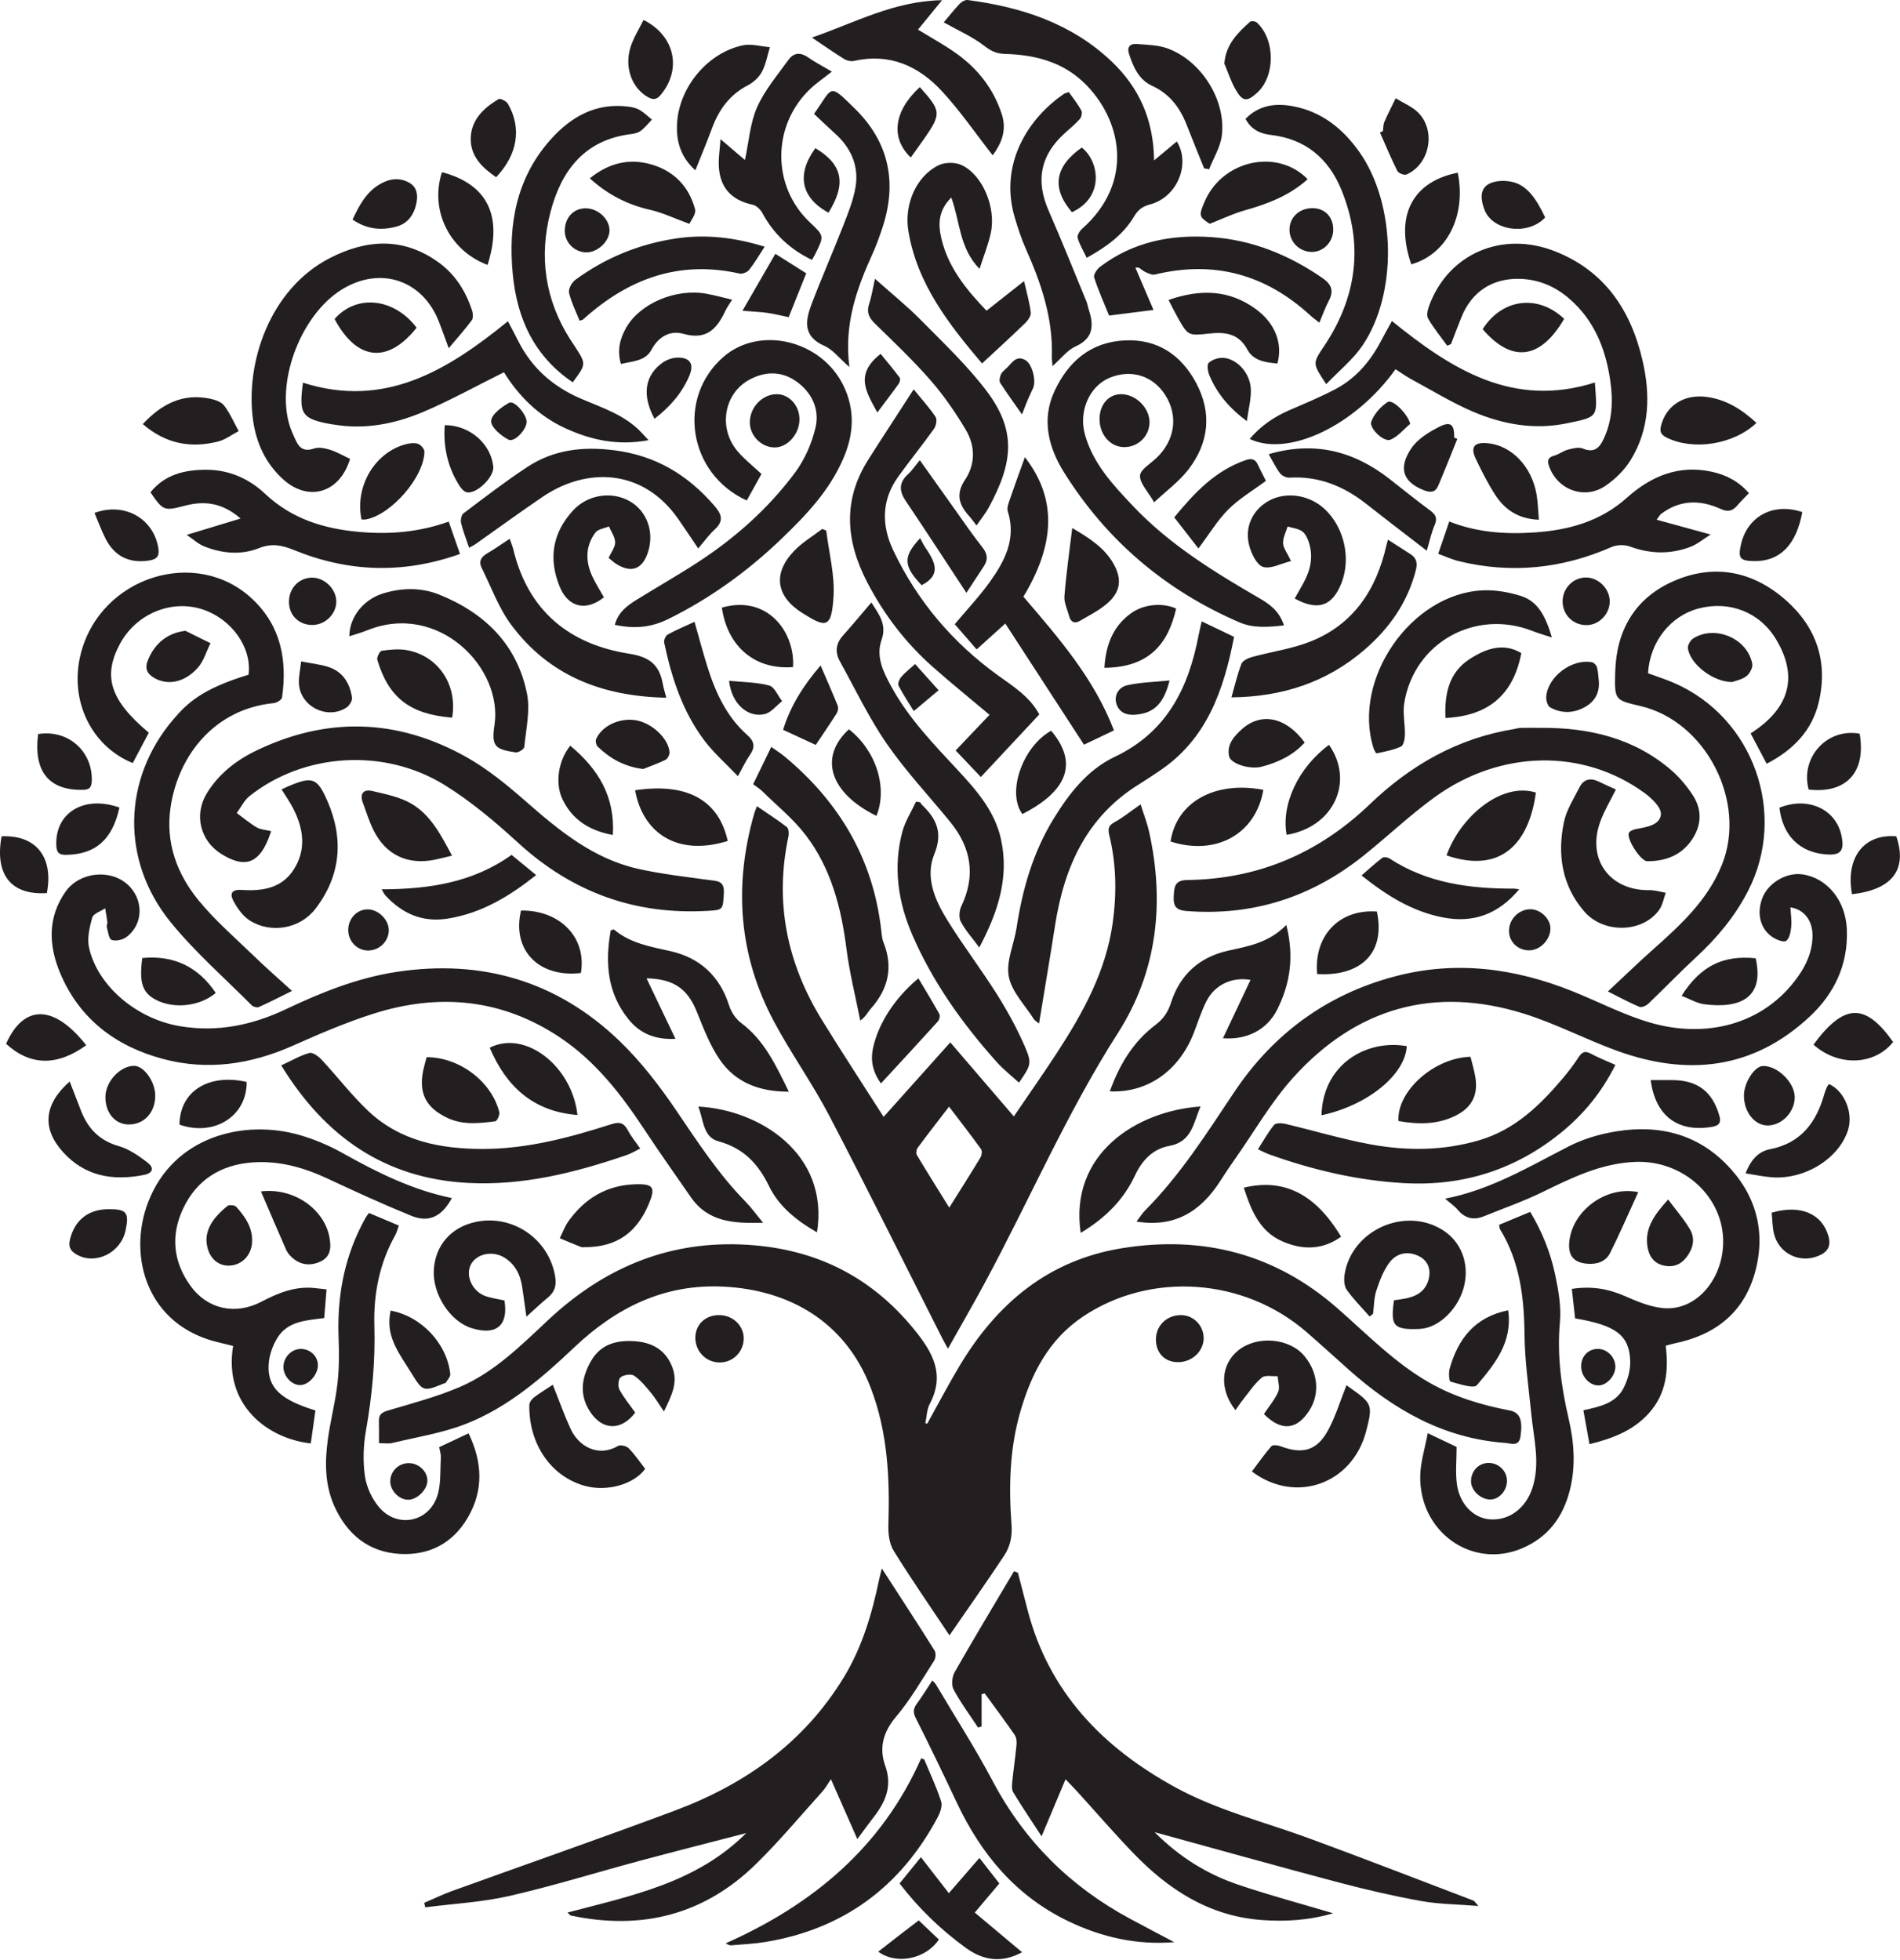 <?xml version="1.0" encoding="UTF-8" standalone="no"?>
<!DOCTYPE svg PUBLIC "-//W3C//DTD SVG 1.1//EN" "http://www.w3.org/Graphics/SVG/1.1/DTD/svg11.dtd">
<svg width="100%" height="100%" viewBox="0 0 1615 1666" version="1.1" xmlns="http://www.w3.org/2000/svg" xmlns:xlink="http://www.w3.org/1999/xlink" xml:space="preserve" xmlns:serif="http://www.serif.com/" style="fill-rule:evenodd;clip-rule:evenodd;stroke-linejoin:round;stroke-miterlimit:2;">
    <g transform="matrix(1,0,0,1,-176.405,-160.619)">
        <path d="M964.523,1370.84C973.659,1354.43 982.364,1337.77 992.008,1321.66C1023.76,1268.65 1067.41,1231.73 1130.22,1221.6C1198.91,1210.52 1260.38,1226.44 1313.01,1272.49C1338.28,1294.6 1361.67,1318.9 1391.16,1335.77C1412.49,1347.97 1435.6,1354.94 1459.57,1359.52C1468.36,1361.2 1470.79,1367.47 1468.86,1381.48C1467.59,1390.73 1460.83,1387.47 1455.73,1387.1C1403.48,1383.32 1360.88,1358.81 1322.77,1324.79C1310.86,1314.16 1299.06,1303.4 1287.01,1292.93C1233.74,1246.66 1154.37,1241.22 1096.91,1279.75C1067.88,1299.22 1053.11,1328.08 1043.71,1360.46C1034.59,1391.92 1033.77,1424.18 1036.2,1456.46C1036.95,1466.51 1035.07,1475.16 1029.96,1482.88C1015.16,1505.26 999.665,1527.18 983.459,1550.7C966.938,1525.91 950.869,1502.77 936.056,1478.86C932.374,1472.92 931.285,1464.41 931.515,1457.16C932.774,1417.34 931.069,1378.19 916.505,1340.26C894.589,1283.18 846.233,1256.95 791.172,1254.27C741.125,1251.83 700.328,1272.01 664.686,1305.75C637.088,1331.88 608.131,1356.98 572.292,1371C552.407,1378.78 530.772,1382.13 509.857,1387.19C506.501,1388 502.78,1387.3 498.523,1387.3C498.523,1380.28 498.656,1374.37 498.485,1368.48C498.317,1362.71 501.303,1361.02 506.608,1359.45C526.946,1353.42 547.644,1347.97 567.075,1339.66C596.599,1327.04 619.217,1304.33 642.276,1282.73C688.287,1239.63 741.854,1216.07 805.656,1218.42C865.779,1220.64 915.286,1243.62 953.74,1291.05C969.693,1310.73 979.739,1329.25 966.651,1354.07C964.153,1358.81 964.136,1364.85 962.975,1370.29C963.491,1370.48 964.007,1370.66 964.523,1370.84ZM984.154,1046.65C1002.39,1067.89 1019.67,1088.03 1038.17,1109.58C1050.81,1091 1062.95,1073.73 1074.47,1056.07C1096.76,1021.9 1116.42,986.469 1122.18,945.211C1125.66,920.326 1125.31,895.442 1119.37,870.895C1118.12,865.742 1118.11,862.558 1123.55,859.604C1130.79,855.671 1137.28,850.34 1145.93,844.329C1148.61,852.883 1151.46,860.109 1153.13,867.599C1166.56,928.019 1159.99,986.555 1126.68,1038.62C1083.12,1106.71 1051.42,1180.76 1013.26,1251.51C1003.48,1269.64 993.146,1287.46 982.163,1307.04C980.055,1303.19 978.662,1300.81 977.417,1298.35C945.426,1235.15 914.003,1171.66 881.218,1108.87C866.925,1081.5 848.795,1056.15 834.246,1028.89C804.296,972.79 800.027,913.702 817.299,852.8C817.829,850.934 818.621,849.142 819.802,845.919C828.752,852.038 837.273,857.465 845.22,863.63C846.828,864.878 847.126,869.103 846.582,871.646C834.625,927.546 845.346,979.35 875,1027.53C891.853,1054.91 909.507,1081.8 927.475,1109.97C947.143,1088 965.293,1067.72 984.154,1046.65ZM983.084,1101.29C973.564,1113.69 964.826,1124.88 956.391,1136.3C955.31,1137.76 954.862,1140.96 955.721,1142.39C964.478,1157.03 973.567,1171.47 983.277,1187.12C992.835,1171.86 1001.5,1158.27 1009.82,1144.46C1010.94,1142.61 1011.38,1138.91 1010.29,1137.39C1001.82,1125.62 992.887,1114.17 983.084,1101.29ZM1082.12,1673.02C1075.36,1689.11 1069.01,1704.24 1061.75,1721.52C1052.82,1707.81 1044.9,1696.1 1037.59,1684.02C1036.13,1681.61 1036.56,1677.75 1036.88,1674.63C1037.91,1664.38 1039.48,1654.18 1040.43,1643.92C1040.69,1641.1 1040.4,1637.54 1038.89,1635.34C1030.65,1623.4 1021.95,1611.77 1013.41,1600.04L1010.77,1600.67L1010.77,1628.19C1009.76,1628.48 1008.75,1628.76 1007.74,1629.04C1000.68,1618.32 992.952,1607.95 986.942,1596.67C984.926,1592.88 985.659,1585.83 987.922,1581.86C1004.32,1553.07 1021.43,1524.69 1038.32,1496.19C1039.41,1496.6 1040.51,1497.01 1041.6,1497.42C1044.33,1507.93 1047.08,1518.43 1049.8,1528.94C1067.84,1598.68 1113.27,1645.62 1174.65,1679.45C1210.78,1699.36 1250.71,1709.12 1289.03,1723.19C1335.82,1740.38 1382.29,1758.44 1428.88,1776.18C1429.61,1776.46 1430.07,1777.44 1433.05,1780.74C1414.96,1779.28 1399.44,1779.25 1384.41,1776.53C1360.91,1772.28 1337.55,1766.89 1314.46,1760.78C1263.1,1747.18 1211.95,1732.83 1157.85,1718.01C1179.57,1739.77 1202.86,1753.8 1228.94,1762.65C1254.96,1771.49 1281.58,1778.58 1309.62,1786.94C1288.58,1793.03 1268.71,1794.17 1248.51,1792.64C1204.05,1789.27 1169.54,1766.77 1139.68,1735.78C1123.3,1718.77 1107.86,1700.86 1091.97,1683.38C1088.89,1680 1085.67,1676.75 1082.12,1673.02ZM925.977,1493.84C941.864,1518.42 956.53,1540.86 970.781,1563.57C972.082,1565.64 971.811,1570.09 970.423,1572.24C959.983,1588.42 950.323,1605.36 937.951,1619.98C926.98,1632.94 923.513,1646.57 928.799,1661.34C935.034,1678.77 929.224,1692.08 919.073,1705.17C914.833,1710.64 910.794,1716.26 905.142,1723.86C897.643,1706.86 890.894,1691.56 882.687,1672.95C880.111,1676.72 878.124,1680.47 875.368,1683.52C856.656,1704.26 838.708,1725.8 818.77,1745.29C774.646,1788.44 721.517,1801.6 661.563,1788.84C661.027,1788.72 660.618,1788.01 658.784,1786.31C713.184,1771.99 768.343,1761.1 810.678,1718.79C779.646,1726.85 749.899,1734.38 720.266,1742.33C683.351,1752.24 646.794,1763.65 609.57,1772.18C586.161,1777.54 561.811,1778.79 537.882,1781.89C537.576,1780.62 537.269,1779.35 536.962,1778.09C544.873,1774.7 552.639,1770.91 560.718,1767.99C623.844,1745.17 687.264,1723.14 750.129,1699.62C809.909,1677.26 859.98,1641.81 893.761,1586.19C909.342,1560.53 917.632,1532.2 923.692,1503.09C924.143,1500.92 924.748,1498.79 925.977,1493.84ZM825.039,1199.96C800.142,1200.69 778.335,1199.47 763.657,1178.28C750.413,1159.17 736.955,1140.19 724.154,1120.78C704.42,1090.86 682.674,1062.76 652.53,1042.58C603.231,1009.58 549.751,1004.6 494.115,1022.2C470.741,1029.6 448.026,1039.38 425.588,1049.37C389.699,1065.34 352.835,1070.92 314.716,1060.68C274.758,1049.94 243.975,1026.79 227.596,987.88C217.746,964.479 216.611,940.52 232.215,918.436C243.842,901.98 269.59,899.082 284.458,912.124C298.724,924.638 298.665,946.225 283.75,957.212C280.543,959.574 274.667,960.856 271.241,959.516C268.8,958.561 268.268,952.417 267.176,948.508C266.851,947.345 267.823,945.868 267.669,944.599C267.184,940.609 266.446,936.651 265.806,932.68C261.976,935.294 255.758,937.236 254.796,940.656C252.474,948.92 250.289,958.411 252.153,966.456C259.828,999.582 293.355,1026.91 329.427,1032.91C361.276,1038.21 390.768,1032.04 419.439,1018.45C449.551,1004.18 480.435,991.767 513.603,986.734C585.912,975.764 649.775,994.468 702.631,1045.12C721.167,1062.89 737.19,1083.83 751.645,1105.16C769.769,1131.9 787.353,1158.82 810.068,1182.01C815.061,1187.11 819.263,1192.98 825.039,1199.96ZM1142.43,1198.97C1145.12,1195.47 1147.18,1192.09 1149.89,1189.36C1179.64,1159.42 1202.04,1124.06 1225.31,1089.2C1258.48,1039.49 1303.97,1005.94 1362.13,990.554C1413.96,976.845 1464.2,983.601 1513.25,1003.29C1535.12,1012.07 1556.28,1023.19 1578.77,1029.78C1625.36,1043.43 1674.87,1032.46 1704.44,991.112C1712.16,980.331 1717.25,968.544 1717.03,955.016C1716.83,942.878 1709.69,933.573 1698.27,931.897C1698.56,937.624 1699.44,943.128 1698.93,948.5C1698.52,952.71 1697.5,958.243 1694.66,960.368C1692.65,961.863 1686.55,959.486 1683.26,957.34C1672.48,950.322 1669.29,936.825 1674.54,923.598C1679.54,910.995 1694.98,901.963 1708.33,903.836C1729.6,906.82 1745.35,926.187 1746.25,950.981C1747.33,980.458 1735.77,1005.04 1714.69,1024.72C1666.51,1069.71 1610.71,1075.57 1550.69,1053.74C1524.18,1044.1 1498.92,1030.79 1472.09,1022.36C1395.57,998.328 1329.28,1017.21 1275.85,1076.34C1256.86,1097.37 1242.49,1122.59 1226.06,1145.93C1221.86,1151.92 1217.75,1157.98 1213.83,1164.15C1197.46,1189.89 1175.41,1204.35 1142.43,1198.97ZM424.63,1002.93C412.908,1008.71 404.771,1012.95 396.389,1016.63C394.843,1017.31 391.629,1016.42 390.329,1015.11C367.139,991.804 342.145,969.934 321.488,944.543C278.867,892.154 280.649,822.831 323.623,772.248C335.458,758.318 348.055,746.191 387.643,734.135C390.682,711.159 373.363,686.669 348.326,678.541C322.045,670.009 292.268,682.373 278.608,707.489C263.468,735.326 269.845,755.691 302.904,783.436L289.245,809.238C254.011,794.916 235.076,756.013 244.995,716.566C261.553,650.72 343.585,624.771 391.248,670.125C415.394,693.101 420.584,721.981 416.148,753.476C415.872,755.438 411.605,758.039 408.994,758.296C359.01,763.231 327.891,802.456 321.371,846.939C316.979,876.909 326.747,903.299 345.08,925.793C359.26,943.192 376.588,958.056 392.787,973.768C402.498,983.186 412.729,992.069 424.63,1002.93ZM1678.07,809.827C1673.39,800.973 1669.22,793.084 1664.43,784.011C1695.78,764.038 1706.25,737.532 1685.97,703.92C1671.97,680.724 1646.24,671.085 1620.41,677.801C1596.23,684.088 1578.81,706.18 1577.22,732.875C1584.53,735.586 1592.08,737.998 1599.31,741.129C1666.99,770.414 1695.99,852.426 1662.2,918.035C1651.06,939.652 1635.9,957.841 1618.13,974.243C1604.23,987.078 1591.13,1000.78 1577.43,1013.85C1575.63,1015.57 1571.79,1017.23 1569.91,1016.45C1561.83,1013.12 1554.11,1008.88 1543.11,1003.39C1557.27,990.18 1569.12,978.671 1581.46,967.707C1604.9,946.866 1627.85,925.884 1640.03,895.718C1661.56,842.37 1626.58,773.772 1570.76,760.764C1548.74,755.633 1548.74,755.633 1549.33,732.01C1550.22,696.926 1565.7,669.783 1597.42,655.267C1631.93,639.475 1665.47,645.431 1694.04,670.481C1720.37,693.565 1730.54,723.264 1722.29,757.745C1716.52,781.831 1700.53,798.179 1678.07,809.827ZM451.991,1280.99C437.067,1282.94 421.432,1283.52 412.571,1297.22C408.274,1303.87 405.268,1312.38 404.779,1320.25C403.551,1340 414.641,1350.39 444.522,1359.54L440.563,1387.54C404.427,1383.6 366.215,1355.44 374.547,1304.7C370.6,1303.73 366.557,1302.68 362.49,1301.74C301.214,1287.57 284.715,1228.6 302.221,1182.75C323.826,1126.17 384.034,1111.82 431.221,1125.46C443.871,1129.12 456.349,1134.41 467.832,1140.87C497.202,1157.37 527.141,1172.15 560.49,1179.01C552.018,1194.67 541.051,1200.19 526.013,1194.06C502.063,1184.3 478.501,1173.54 455.081,1162.55C434.524,1152.91 413.245,1146.98 390.507,1148.74C363.981,1150.8 343.609,1163.51 332.126,1187.79C321.337,1210.6 323.481,1233.07 338.401,1253.72C352.613,1273.4 376.42,1278.75 398.645,1267.08C412.693,1259.71 426.943,1253.87 443.226,1255.43C446.499,1255.74 449.763,1256.14 453.964,1256.6L451.991,1280.99ZM1592.27,1304.51C1594.84,1325.42 1592.85,1345.19 1578.12,1361.68C1564.87,1376.52 1547.46,1383.27 1527.46,1388.19C1525.72,1378.5 1524.06,1369.26 1522.28,1359.38C1535.8,1356.37 1549.55,1353.62 1556.29,1340.79C1559.97,1333.78 1562.38,1325.04 1562.08,1317.2C1561.23,1295.44 1549.76,1287.11 1515.25,1281.29C1514.35,1273.22 1513.42,1264.85 1512.46,1256.2C1528.69,1253.71 1542.9,1255.91 1557.13,1262.12C1568.49,1267.07 1580.82,1272.38 1592.84,1272.7C1619.1,1273.38 1640.22,1247.94 1641.08,1217.9C1642.21,1178.49 1607.46,1146.51 1566.21,1148.26C1537.34,1149.48 1512.45,1161.71 1487.26,1174.02C1471.21,1181.86 1454.21,1187.77 1437.63,1194.52C1428.89,1198.07 1421.63,1196.27 1415.45,1188.94C1412.77,1185.76 1409.17,1183.36 1404.73,1179.51C1443.84,1171.94 1476.5,1152.06 1510.37,1134.8C1520.61,1129.58 1532,1125.93 1543.27,1123.59C1580.64,1115.81 1615.49,1121.95 1643.12,1149.54C1668.57,1174.96 1677.87,1206.81 1668.21,1242.02C1658.74,1276.51 1634.16,1295.52 1599.69,1302.55C1597.44,1303 1595.25,1303.71 1592.27,1304.51ZM406.918,867.14C405.631,870.64 405.019,872.508 404.268,874.319C395.744,894.87 383.979,898.537 364.763,886.653C346.415,875.307 340.968,852.938 352.464,834.488C362.425,818.501 376.827,807.126 393.469,799.017C453.748,769.642 513.825,771.281 572.147,803.762C590.54,814.005 607.316,827.745 623.233,841.708C651.725,866.704 680.745,890.569 718.709,899.122C738.386,903.555 758.568,905.841 778.594,908.576C785.817,909.563 792.339,908.97 791.683,919.808C790.836,933.79 791.215,934.078 778.363,934.84C716.323,938.516 662.871,919.175 616.895,877.08C597.367,859.2 576.769,841.795 554.344,827.911C502.764,795.974 434.435,800.745 388.462,837.343C383.924,840.956 381.21,846.86 377.649,851.701C383.277,855.836 388.654,860.395 394.635,863.933C397.83,865.823 402.068,865.951 406.918,867.14ZM1486.65,779.305C1527.28,779.129 1565.21,787.99 1596.85,815.159C1603.8,821.13 1609.92,828.48 1615.01,836.133C1623.62,849.085 1622.87,862.651 1613.87,875.322C1604.8,888.066 1591.54,892.673 1576.54,892.678C1570.95,892.68 1558.48,873.157 1561,868.517C1561.98,866.715 1565.22,865.624 1567.6,865.196C1576.32,863.636 1587.43,861.844 1588.18,852.83C1588.66,847.083 1580.31,839.063 1574.1,834.55C1522.09,796.705 1451.82,797.812 1396.08,838.095C1374.84,853.443 1355.74,871.717 1335.23,888.104C1291.24,923.238 1241.29,939.418 1184.79,934.994C1175.73,934.284 1173.63,930.45 1174.07,922.525C1174.5,914.805 1174.64,908.771 1185.62,908.639C1245.9,907.918 1297.4,885.84 1340.92,844.08C1375.52,810.885 1415.77,787.921 1463.8,780.259C1465.44,779.997 1467.06,779.379 1468.69,779.349C1474.68,779.238 1480.66,779.305 1486.65,779.305ZM698.991,691.755C701.934,680.739 709.782,675.239 717.927,670.192C735.164,659.511 752.82,649.484 769.797,638.41C801.51,617.724 829.616,592.694 852.194,562.341C860.44,551.255 866.466,537.417 869.61,523.927C873.22,508.444 866.444,494.108 853.192,484.777C840.762,476.024 826.897,476.068 813.509,483.291C791.646,495.087 786.639,524.6 803.424,544.299C809.19,551.068 816.353,556.647 823.662,563.506L811.148,586.037C761.317,563.384 751.324,498.555 791.521,463.818C822.518,437.034 875.151,450.018 893.598,488.958C903.039,508.885 902.182,528.738 893.878,548.796C882.108,577.229 861.403,598.795 839.708,619.522C811.408,646.56 779.947,669.246 744.786,686.648C730.431,693.753 716.648,695.472 698.991,691.755ZM1157.42,587.604C1152,578.105 1145.17,571.395 1145.42,564.962C1145.63,559.776 1154.26,554.803 1159.36,549.951C1175.12,534.954 1178.13,514.212 1166.97,496.559C1156.57,480.098 1138.31,474.269 1120.02,481.562C1102.65,488.485 1092.98,509.926 1098.62,530.068C1105.51,554.684 1122.41,572.741 1139.36,590.645C1170.37,623.399 1208.27,646.755 1246.89,669.11C1255.79,674.262 1264,680.227 1267.74,692.216C1254.17,693.711 1241.74,694.729 1229.85,689.599C1167.02,662.495 1116.97,619.979 1080.79,562.079C1067.84,541.366 1061.47,517.661 1072.54,493.515C1084.31,467.866 1103.73,451.129 1133.04,449.939C1160.34,448.831 1180.24,462.255 1192.92,485.747C1206.78,511.426 1204.11,536.815 1186.6,559.638C1178.73,569.9 1167.8,577.824 1157.42,587.604ZM490.029,1191.66C498.317,1195.16 506.474,1198.6 515.426,1202.37C514.317,1205.37 513.664,1208.24 512.283,1210.71C498.888,1234.61 493.828,1260.67 494.614,1287.55C495.494,1317.64 492.679,1347.16 487.453,1376.73C485.228,1389.32 484.786,1402.75 486.601,1415.37C487.938,1424.66 492.565,1434.68 498.68,1441.86C513.688,1459.48 539.829,1454.96 547.76,1433.18C551.443,1423.07 550.406,1411.18 551.13,1400.07C551.335,1396.91 550.21,1393.67 549.739,1390.73C558.286,1386.71 566.02,1383.07 574.688,1378.99C586.282,1403.09 587.822,1427.1 573.897,1450.84C561.083,1472.69 540.931,1482.87 516.286,1481.48C489.662,1479.98 471.309,1464.79 460.547,1440.75C452.39,1422.53 452.48,1403.16 455.11,1383.89C457.26,1368.13 461.4,1352.63 463.225,1336.84C464.703,1324.04 464.718,1310.97 464.212,1298.07C462.898,1264.54 468.333,1232.53 483.602,1202.44C484.804,1200.08 486.031,1197.72 487.342,1195.41C487.975,1194.3 488.832,1193.31 490.029,1191.66ZM1389.99,1378.84C1400.27,1383.74 1408.27,1387.56 1414.52,1390.54C1414.52,1401.88 1413.43,1412.14 1414.76,1422.08C1417.07,1439.38 1429.12,1451.25 1443.18,1452.13C1459.3,1453.13 1473.17,1442.68 1478.8,1425.85C1485.89,1404.66 1480.1,1383.75 1478.02,1362.72C1475.77,1339.99 1472.44,1317.24 1472.22,1294.47C1471.91,1262.99 1468.14,1232.85 1451.41,1205.45C1450.95,1204.68 1451.02,1203.59 1450.66,1201.74C1459.09,1198.24 1467.53,1194.72 1477.09,1190.74C1487.12,1207.43 1494.29,1225.18 1498.25,1243.91C1501.05,1257.15 1503.52,1271.1 1502.33,1284.4C1499.82,1312.33 1503.37,1339.21 1509.7,1366.24C1514.42,1386.37 1515.95,1407.05 1510.73,1427.44C1504.91,1450.17 1492.39,1467.37 1469.85,1476.84C1427.67,1494.57 1382.64,1462.83 1383.6,1415.06C1383.84,1403.42 1387.59,1391.86 1389.99,1378.84ZM1017.51,768.236C1001.16,754.474 984.922,741.345 969.296,727.523C946.172,707.068 927.735,682.944 913.469,655.443C895.295,620.408 892.582,585.824 914.402,551.389C926.798,531.828 939.525,512.476 953.033,491.593C960.498,500.765 966.722,507.517 971.698,515.089C973.133,517.273 972.09,522.611 970.281,525.146C960.445,538.93 949.729,552.084 939.857,565.843C925.664,585.625 925.604,607.166 935.581,628.252C955.999,671.411 986.089,706.854 1024.83,734.809C1037.99,744.301 1051.84,752.952 1059.81,767.884C1043.24,785.629 1026.97,803.064 1010.13,821.102L988.708,798.52L1017.51,768.236ZM1059.58,1030.66C1056.39,1028.07 1055.75,1027.77 1055.43,1027.27C1047.85,1015.16 1036.37,1003.78 1033.86,990.685C1031.39,977.733 1038.39,963.108 1040.52,949.108C1045.52,916.287 1054.48,885.05 1072.09,856.385C1085.44,834.657 1101.04,814.798 1124.02,803.89C1168.52,782.762 1186.83,744.997 1195.37,699.884C1195.98,696.636 1196.82,693.43 1197.87,688.8C1207.11,693.225 1215.88,697.42 1225.38,701.972C1216.52,747.41 1202.26,789.141 1161.47,816.229C1155.93,819.908 1150.44,823.676 1144.78,827.163C1100.05,854.716 1080.98,897.494 1073.23,947.126C1068.99,974.254 1064.39,1001.33 1059.58,1030.66ZM473.967,550.682C465.261,579.603 438.762,587.548 417.246,568.209C402.277,554.755 394.232,537.395 391.489,517.692C384.766,469.412 405.451,406.533 456.578,380.106C488.029,363.849 519.563,361.949 549.667,383.995C563.574,394.179 572.242,408.213 577.605,424.333C578.474,426.943 578.795,430.967 577.388,432.883C571.81,440.48 565.445,447.5 557.806,456.598C554.426,447.402 552.149,440.981 549.715,434.622C535.903,398.537 499.612,386.391 466.764,406.828C433.256,427.676 411.734,481.641 421.889,519.93C423.32,525.325 425.74,530.507 428.128,535.587C431.244,542.213 435.796,544.515 443.503,541.83C447.492,540.441 452.881,541.671 457.22,543.041C462.845,544.816 468.054,547.909 473.967,550.682ZM1406.57,454.498C1401.05,446.862 1394.98,439.54 1390.31,431.416C1388.76,428.71 1389.99,423.654 1391.29,420.17C1407.63,376.233 1453.24,356.413 1498.42,374.336C1540.38,390.984 1562.6,424.254 1572.5,466.818C1579.34,496.212 1578.73,525.223 1562.46,551.666C1557.25,560.15 1549.43,567.822 1541.17,573.494C1523.37,585.723 1500.22,577.123 1493.11,556.906C1491.52,552.381 1491.93,549.464 1497.34,547.983C1501.43,546.862 1505.03,543.916 1509.12,542.835C1513.26,541.744 1518.4,540.387 1521.93,541.897C1530.6,545.614 1535.39,542.014 1538.87,535.027C1547.05,518.602 1547.67,501.21 1545.01,483.401C1541,456.632 1531.37,432.755 1510.39,414.562C1498.14,403.944 1483.99,397.97 1467.71,397.636C1444.74,397.165 1427.34,408.713 1418.71,430.009C1415.61,437.656 1412.74,445.395 1409.76,453.092C1408.7,453.56 1407.63,454.029 1406.57,454.498ZM978.584,179.614C983.295,174.064 987.583,168.605 992.359,163.612C993.947,161.954 996.934,160.375 999.033,160.65C1044.68,166.637 1087.27,180.458 1121.38,212.958C1144.53,235.018 1157.01,262.308 1157.36,296.978L1176.7,280.871C1188.5,299.864 1177.3,328.131 1153.95,334.382C1147.63,336.074 1143.76,338.892 1140.45,344.495C1131.06,360.397 1116.53,370.665 1100.11,379.771C1097.21,373.697 1094.06,368.519 1092.41,362.901C1091.8,360.82 1094.06,356.977 1096.11,355.171C1141.39,315.134 1129.72,261.397 1097.42,230.565C1078.98,212.962 1055.39,207.099 1030.49,206.444C1023.56,206.262 1018.77,204.048 1013.09,199.639C1003.03,191.826 990.966,186.583 978.584,179.614ZM1008.8,965.997C1002.9,958.013 997.052,951.529 993.057,944.056C991.246,940.667 991.748,934.67 993.516,930.96C1005.94,904.896 1001.97,881.227 984.152,859.345C966.118,837.198 946.366,816.264 930.182,792.853C914.989,770.875 903.396,746.398 890.388,722.928C886.112,715.212 886.642,707.862 892.833,700.963C900.794,692.092 908.377,682.883 917.035,672.753C923.935,683.25 930.268,691.702 925.771,704.44C920.683,718.855 927.223,731.774 933.973,744.148C948.787,771.302 970.125,793.301 990.943,815.693C1006.88,832.832 1022.15,850.481 1027.29,874.197C1034.37,906.927 1024.48,936.335 1008.8,965.997ZM1549.48,1065.79C1538.04,1088.79 1522.81,1107.39 1503.89,1122.9C1464.84,1154.9 1419.78,1169.15 1369.59,1166.29C1330.2,1164.05 1292.07,1155.08 1254.97,1141.77C1252.18,1140.77 1249.56,1139.31 1245.67,1137.51C1250.29,1130.3 1254.24,1123.12 1259.33,1116.88C1260.78,1115.1 1265.79,1115.19 1268.82,1115.9C1293.03,1121.62 1316.94,1128.86 1341.37,1133.35C1372.3,1139.03 1403.44,1138.85 1434.06,1129.75C1464.16,1120.81 1485.44,1100.1 1504.94,1077.02C1509.65,1071.44 1514.1,1065.58 1518.08,1059.47C1520.89,1055.14 1523.34,1053.42 1528.46,1056.18C1535.06,1059.74 1542.1,1062.47 1549.48,1065.79ZM415.452,1066.23C424.283,1062.13 431.516,1057.84 439.339,1055.66C442.127,1054.88 447.12,1058.52 449.778,1061.37C463.088,1075.67 475.051,1091.34 489.174,1104.75C516.425,1130.63 550.844,1137.27 586.98,1137.24C624.664,1137.22 660.635,1127.54 696.146,1116.2C703.477,1113.86 706.974,1115.36 710.274,1121.71C712.851,1126.67 716.556,1131.05 720.592,1136.88C716.421,1138.92 712.866,1141.13 709.008,1142.45C665.367,1157.44 620.94,1168.56 574.318,1166.13C503.667,1162.44 452.7,1126.94 415.452,1066.23ZM1174.52,1811.51C1142.64,1814.06 1113,1807.36 1084.71,1793.8C1039.96,1772.36 1010.39,1736.83 989.644,1692.82C978.311,1668.79 966.844,1644.81 954.833,1621.11C952.254,1616.02 952.733,1612.86 955.791,1608.69C960.295,1602.55 964.274,1596.02 968.879,1589.05C969.94,1590.2 971.142,1591.12 971.86,1592.33C988.125,1619.77 1005.41,1646.66 1020.32,1674.81C1047.35,1725.83 1086.33,1764.32 1136.87,1791.54C1149.38,1798.28 1161.96,1804.86 1174.52,1811.51ZM1532.08,485.738C1533.94,515.33 1536.14,514.8 1507.71,520.563C1480.45,526.088 1453.83,521.363 1428.74,510.678C1410.51,502.913 1393.44,492.389 1375.95,482.927C1371.31,480.421 1367.02,477.295 1362.6,474.477C1328.47,522.225 1271.76,549.478 1238.63,533.738C1247.9,522.809 1259.08,515.09 1271.96,509.472C1285.34,503.631 1298.92,498.087 1311.79,491.245C1329,482.095 1341.21,467.712 1350.21,450.521C1353.11,444.968 1356.23,439.525 1359.54,433.492C1410.1,474.484 1462.51,507.902 1532.08,485.738ZM604.758,477.032C581.191,488.741 559.104,501.06 535.948,510.85C511.847,521.038 486.335,525.985 459.85,521.457C459.523,521.401 459.184,521.42 458.856,521.364C432.413,516.807 430.408,512.468 433.909,485.906C503.426,508.127 556.783,475.494 608.151,433.671C611.109,439.345 614.034,444.76 616.783,450.263C628.294,473.302 646.352,489.167 669.828,499.322C688.371,507.343 708.09,513.366 722.331,529.024C723.64,530.464 724.976,531.878 727.679,534.789C701.543,539.689 678.68,534.718 656.36,524.357C633.562,513.775 616.898,496.651 604.758,477.032ZM335.114,615.277L380.905,601.377C364.861,587.467 349.597,586.299 333.546,590.475C315.963,595.05 315.155,595.02 304.297,579.087C316.601,563.8 333.643,559.864 352.069,559.928C371.264,559.994 388.134,567.543 401.735,580.358C424.607,601.909 452.209,610.239 482.403,612.814C507.515,614.957 532.229,613.145 557.806,604.005L567.414,631.507C518.771,648.769 472.342,646.872 426.563,628.28C416.301,624.112 407.559,622.16 396.508,626.561C381.215,632.652 364.995,631.112 349.698,624.939C344.855,622.985 340.785,619.115 335.114,615.277ZM1662.99,579.817C1659.28,583.716 1655.95,586.91 1652.98,590.404C1648.97,595.112 1644.91,595.964 1639,593.25C1621.41,585.172 1604.19,585.419 1588.17,597.564C1587.45,598.117 1587.02,599.069 1584.56,602.391L1630.47,614.985C1624.04,618.991 1619.13,623.206 1613.43,625.389C1596.33,631.947 1579.15,631.548 1561.78,625.162C1557.19,623.475 1550.66,623.648 1546.18,625.614C1504.23,644.021 1461.11,648.475 1416.56,637.668C1410.82,636.276 1405.37,633.711 1398.87,631.36C1402.03,622.128 1404.97,613.551 1408.28,603.902C1432.31,613.429 1456.75,614.875 1481.41,613.159C1510.16,611.158 1536.93,603.692 1559.13,583.813C1579.71,565.393 1603.25,555.459 1631.43,561.598C1643.64,564.257 1654.34,569.8 1662.99,579.817ZM1123.29,781.469C1113.56,786.111 1105.21,790.089 1097.8,793.625C1075.62,759.484 1053.66,725.666 1030.91,690.645C1021.7,698.965 1014.67,705.308 1006.56,712.631L987.945,691.202C998.254,678.902 1008.73,667.813 1017.56,655.538C1030.39,637.696 1040.45,618.686 1033.03,595.262C1032.15,592.488 1033.53,588.723 1034.58,585.663C1038.76,573.443 1043.22,561.321 1047.56,549.226C1070.19,578.479 1077.94,615.524 1046.31,667.806C1076.04,702.584 1106.24,737.047 1123.29,781.469ZM1009.02,389.175C991.71,371.506 992.558,349.096 984.995,328.542C973.668,339.729 973.821,351.676 976.568,363.347C982.32,387.787 997.515,406.577 1014.96,424.722C1025.49,416.417 1035.5,408.521 1046.87,399.546C1049.14,409.646 1051.57,417.884 1052.56,426.292C1052.89,429.108 1050.16,432.991 1047.78,435.299C1036.09,446.619 1024.04,457.572 1011.14,469.574C983.032,436.355 956.019,402.144 948.531,357C944.713,333.976 955.475,310.105 974.407,300.994C979.763,298.417 988.41,298.41 993.796,300.945C1011.65,309.348 1023.2,336.933 1018.62,358.5C1016.51,368.425 1012.59,377.966 1009.02,389.175ZM958.471,842.463C959.023,843.254 959.46,844.165 960.144,844.819C972.398,856.556 978.022,868.448 970.577,886.619C962.604,906.077 970.965,925.469 981.396,942.373C994.795,964.084 1010.37,984.449 1023.97,1006.04C1032.92,1020.27 1041.07,1035.2 1047.71,1050.62C1053.79,1064.73 1052.49,1066.39 1042.53,1080.89C1036.2,1075.08 1029.45,1069.85 1023.84,1063.6C994.638,1031.03 969.34,995.626 951.909,955.394C939.809,927.466 935.378,897.869 943.357,867.787C945.734,858.825 951.026,850.636 954.982,842.093L958.471,842.463ZM1303.71,487.167C1292.05,469.633 1291.99,469.592 1301.51,455.423C1329.73,413.452 1335.79,368.821 1316.49,321.753C1305.59,295.196 1285.98,278.713 1256.63,275.319C1247.66,274.282 1240.05,270.875 1235.09,261.664C1246.39,250.044 1260.42,248.127 1275.27,250.889C1299.87,255.463 1317.99,270.038 1332.04,290.061C1363.06,334.247 1364.58,410.452 1334.27,454.689C1326.21,466.452 1314.59,475.779 1303.71,487.167ZM663.236,485.589C630.145,463.248 615.775,430.945 612.225,393.372C608.248,351.285 615.34,311.638 644.7,278.947C662.122,259.548 683.362,247.714 710.671,251.283C713.917,251.707 717.381,252.471 720.142,254.099C723.916,256.325 727.112,259.53 730.556,262.316C727.401,265.551 724.55,269.187 720.983,271.873C718.75,273.553 715.498,274.264 712.604,274.625C673.246,279.53 653.544,305.649 644.35,340.707C634.409,378.607 639.623,415.166 660.856,448.788C662.275,451.034 663.81,453.207 665.254,455.438C674.726,470.068 674.723,470.07 663.236,485.589ZM816.601,827.23L831.976,795.499C836.591,798.815 840.395,801.199 843.807,804.052C889.834,842.531 918.498,890.678 925.396,950.919C925.811,954.542 926.043,958.356 927.374,961.676C935.881,982.909 931.398,1001.41 916.486,1018.12C913.977,1020.94 912.471,1024.65 907.617,1028.14C903.617,1007.75 898.481,987.515 895.872,966.955C891.447,932.081 882.782,898.742 861.292,870.521C850.784,856.723 836.866,845.512 824.396,833.226C822.321,831.181 819.757,829.631 816.601,827.23ZM1215.93,1043.15C1223.76,1026.56 1231.49,1010.21 1239.36,993.546C1223.71,990.824 1209.09,997.64 1202.01,1011.42C1197.48,1020.23 1194.57,1029.86 1190.92,1039.11C1178.33,1070.99 1151.64,1089.75 1119.73,1088.29C1127.84,1065.86 1139.41,1046.29 1158.38,1031.96C1165.11,1026.88 1169.16,1021.11 1171.72,1013.05C1179.25,989.294 1195.79,974.244 1219.99,968.8C1237.24,964.919 1254.68,962.226 1269.77,946.876C1276.58,973.75 1273.06,996.973 1261.94,1018.95C1253.2,1036.25 1235.78,1044.75 1215.93,1043.15ZM846.916,1088.58C821.792,1088.63 801.62,1080.75 788.332,1061.51C779.806,1049.17 774.326,1034.54 768.623,1020.47C760.881,1001.38 749.431,992.709 725.961,992.222L750.551,1043.66C733.704,1044.52 720.709,1039.32 710.954,1027.42C692.382,1004.76 690.675,978.627 695.523,951.414C697.145,951.04 698.049,950.558 698.343,950.804C712.168,962.388 729.094,965.276 746.046,969.057C771.272,974.684 788.191,990.198 796.178,1015.38C797.925,1020.89 801.809,1026.72 806.395,1030.16C826.176,1044.96 835.906,1066.17 846.916,1088.58ZM868.332,257.41C884.708,234.414 880.354,230.629 903.142,253.045C931.896,281.331 939.2,315.543 926.573,353.862C924.08,361.426 921.404,368.98 918.117,376.223C904.665,405.866 893.653,436.006 898.382,472.602C889.739,465.092 884.288,457.726 877.009,454.553C858.948,446.679 860.833,433.492 866.08,419.615C874.627,397.014 884.405,374.881 893.173,352.359C897.351,341.629 901.81,330.688 903.639,319.437C906.56,301.467 899.689,286.221 886.101,274.033C880.196,268.737 874.506,263.2 868.332,257.41ZM1084.9,238.902C1088.58,244.141 1092.54,249.041 1095.53,254.479C1096.49,256.23 1095.73,260.144 1094.28,261.775C1090.34,266.235 1085.64,270.019 1081.21,274.048C1060.58,292.843 1056.61,314.26 1067.82,339.872C1078.98,365.343 1089.27,391.194 1099.89,416.9C1100.65,418.728 1100.9,420.754 1101.52,422.644C1105.98,436.161 1106.81,447.731 1090.62,455.094C1083.47,458.343 1078.13,465.58 1071.03,471.841C1070.79,468.383 1070.42,465.927 1070.49,463.483C1071.46,431.042 1061.4,401.331 1048.42,372.231C1044.5,363.468 1041.51,354.232 1038.81,345.004C1025.68,300.056 1050.15,261.355 1080.7,240.462C1081.73,239.763 1083.09,239.557 1084.9,238.902ZM575.157,626.248C572.545,618.444 569.932,611.947 568.342,605.208C567.746,602.682 568.573,598.322 570.38,596.958C588.131,583.572 605.797,569.991 624.334,557.747C646.906,542.837 671.613,539.92 698.715,543.387C733.959,547.895 760.956,564.328 783.566,590.448C789.775,597.62 791.922,603.336 784.008,610.586C779.042,615.137 775.064,620.764 769.861,626.817C763.386,617.236 758.167,609.237 752.674,601.432C722.607,558.709 674.958,557.647 637.699,582.902C618.46,595.943 599.691,609.677 580.685,623.061C579.108,624.171 577.335,625.003 575.157,626.248ZM920.138,397.581C934.277,410.2 947.485,420.818 959.308,432.804C978.389,452.148 998.334,471.043 1014.71,492.569C1040.41,526.37 1037.8,553.438 1016.9,591.916C1014.08,597.12 1010.25,601.784 1006.49,607.292C1004.08,604.237 1002.06,601.362 999.73,598.761C991.383,589.444 988.791,580.275 996.593,568.626C1005.68,555.063 1005.43,539.64 997.322,525.959C988.566,511.195 978.654,496.829 967.387,483.912C952.549,466.903 936.094,451.276 919.914,435.486C914.789,430.485 912.864,425.825 915.179,418.883C917.227,412.741 918.179,406.234 920.138,397.581ZM1141.49,388.165C1146.71,400.327 1151.7,411.988 1156.88,424.081L1119.13,428.859C1114.93,418.48 1110.06,407.663 1106.42,396.446C1105.68,394.167 1108.82,389.418 1111.42,387.447C1139.59,366.073 1171.92,359.743 1206.47,362.202C1240.86,364.65 1271.51,377.142 1299.83,396.478C1307.81,401.927 1310.63,407.26 1305.95,416.138C1303.03,421.692 1300.93,427.682 1297.86,434.903C1294.81,432.467 1292.26,430.664 1289.98,428.571C1252.08,393.827 1208.3,381.775 1158.04,393.984C1155.72,394.548 1152.71,393.047 1150.25,391.995C1148.16,391.105 1146.45,389.347 1144.44,388.229C1143.71,387.825 1142.56,388.165 1141.49,388.165ZM961.986,1656.18C966.905,1668.04 972.472,1679.7 976.371,1691.89C977.626,1695.82 975.423,1701.65 973.22,1705.76C941.641,1764.68 893.163,1800.45 826.917,1811.35C817.436,1812.91 807.762,1813.31 798.171,1814.17C796.905,1814.28 795.598,1813.94 793.259,1812.48C867.172,1779.63 925.974,1730.88 959.406,1655.2C960.266,1655.53 961.126,1655.85 961.986,1656.18ZM866.562,192.573C903.661,179.669 936.291,161.518 977.14,160.786L956.721,185.788C968.239,192.889 979.288,198.871 989.422,206.131C1007.69,219.22 1021.08,236.308 1028.01,257.977C1032.44,271.788 1027.26,283.105 1020.18,292.633C1005.62,274.037 992.5,254.788 976.83,237.91C957.061,216.615 932.455,205.592 902.31,212.396C899.761,212.971 896.294,212.233 894.034,210.841C885.659,205.683 877.61,199.995 866.562,192.573ZM866.538,381.524C847.943,372.589 834.003,359.49 824.358,341.611C822.736,338.604 819.266,335.304 816.114,334.624C798.2,330.755 788.306,320.249 787.396,301.818C787.046,294.737 788.242,287.581 788.841,278.905L809.605,296.628C812.992,280.912 813.968,265.26 819.915,251.805C826.336,237.275 837.157,224.623 846.56,211.511C850.771,205.639 856.44,204.695 862.968,209.199C869.452,213.673 876.49,217.346 883.514,221.505C876.834,226.805 870.351,231.151 864.809,236.476C832.368,267.651 832.442,319.067 864.737,349.551C877.013,361.138 877.023,361.143 869.494,376.342C868.639,378.069 867.585,379.699 866.538,381.524ZM473.346,701.456C473.392,684.941 485.602,670.166 501.74,665.15C517.833,660.148 534.219,659.812 549.731,666.042C588.433,681.586 615.927,708.466 624.342,750.208C627.25,764.626 623.471,780.466 622.038,795.589C621.864,797.418 617.001,800.499 614.73,800.165C597.051,797.561 593.965,794.882 596.712,776.899C604.122,728.401 549.012,671.72 488.248,696.499C483.743,698.335 479.002,699.592 473.346,701.456ZM1495.54,702.466C1488.38,700.11 1483.79,698.865 1479.41,697.116C1430.71,677.696 1378.27,706.754 1370.01,758.344C1368.63,767.002 1370.77,776.179 1370.59,785.102C1370.52,788.611 1369.51,794.134 1367.26,795.179C1360.83,798.171 1353.58,799.465 1346.56,800.991C1345.99,801.114 1344.35,798.012 1343.79,796.227C1325.69,737.935 1375.67,665.386 1436.54,662.442C1447.23,661.925 1458.51,663.91 1468.8,667.069C1483.9,671.705 1490.21,684.733 1495.54,702.466ZM742.754,753.684C688.02,752.573 642.97,734.842 610.897,691.682C600.213,677.305 593.951,659.622 585.844,643.361C583.116,637.89 585.276,634.05 590.45,631.044C596.717,627.404 602.642,623.174 609.65,618.586C610.914,622.261 612.084,624.937 612.757,627.733C625.298,679.867 660.287,708.321 711.311,716.304C729.133,719.093 737.006,726.222 739.862,742.295C740.431,745.494 741.45,748.612 742.754,753.684ZM1356.14,619.339C1363.22,623.876 1369.3,627.753 1375.36,631.668C1380.55,635.025 1381.39,639.344 1379.84,645.391C1372.82,672.876 1357.21,694.868 1336.16,712.994C1304.13,740.574 1266.41,752.973 1223.12,753.404C1226.07,743.086 1228.17,733.732 1231.62,724.906C1232.68,722.189 1237.19,720.041 1240.52,719.122C1257.1,714.557 1274.51,712.21 1290.36,705.899C1327.1,691.269 1346.36,661.673 1354.86,624.153C1355.08,623.201 1355.36,622.264 1356.14,619.339ZM605.187,1266.01C608.683,1287.39 598.223,1296.05 577.335,1289.58C559.074,1283.93 544.059,1260.92 545.146,1240.26C546.25,1219.28 559.791,1203.72 580.809,1199.27C612.396,1192.58 643.25,1214.08 648.323,1245.89C649.5,1253.27 647.994,1258.75 642.2,1263.48C636.375,1268.24 630.944,1273.48 623.839,1279.86C622.458,1270.06 621.445,1262.25 620.24,1254.46C618.591,1243.8 614.091,1234.75 604.426,1229.2C594.306,1223.39 580.972,1226.69 576.514,1235.78C571.896,1245.19 577.879,1258.37 589.049,1262.31C594.277,1264.15 599.912,1264.84 605.187,1266.01ZM1361.23,1265.9C1365.2,1265.24 1369.48,1264.85 1373.6,1263.8C1383.06,1261.4 1389.67,1255.81 1391.2,1245.74C1392.46,1237.52 1388.95,1231.22 1381.49,1227.89C1372.1,1223.69 1363,1226.22 1357.31,1233.96C1352.21,1240.9 1348.98,1249.5 1346.26,1257.8C1344.24,1263.95 1344.35,1270.79 1343.51,1277.33C1342.54,1278.11 1341.56,1278.89 1340.59,1279.68C1334,1272.15 1326.83,1265.03 1321.1,1256.9C1318.82,1253.66 1318.66,1248.01 1319.33,1243.75C1325.34,1206.05 1371.04,1185.82 1403.09,1206.43C1418.47,1216.33 1425.37,1234.47 1420.97,1253.5C1416.68,1272.1 1400.06,1289.45 1383.2,1290.23C1359.8,1291.31 1358.56,1286.88 1361.23,1265.9ZM1549.91,831.688C1545.31,841.016 1540.13,849.591 1536.72,858.821C1524.9,890.767 1544.48,917.759 1578.39,917.273C1583.01,917.208 1587.65,918.698 1592.28,919.467C1590.51,924.299 1589.67,929.78 1586.81,933.852C1572.99,953.589 1539.56,954.618 1522.93,935.296C1503.99,913.285 1499.99,886.9 1505.76,859.366C1507.92,849.039 1514.12,839.478 1518.99,829.821C1522.67,822.515 1528.71,821.658 1535.79,825.192C1540.5,827.542 1545.35,829.604 1549.91,831.688ZM415.729,831.584C418.268,830.428 420.031,829.566 421.839,828.812C441.858,820.452 446.026,821.43 454.877,841.908C468.723,873.939 466.057,905.005 444.561,933.07C431.516,950.102 406.796,954.458 388.775,943.109C382.983,939.462 378.341,932.94 374.984,926.751C371.131,919.648 373.872,916.561 382.003,917.085C399.399,918.208 415.776,915.746 426.007,899.852C437.015,882.751 434.424,864.951 425.565,847.695C422.859,842.424 419.397,837.541 415.729,831.584ZM669.062,433.215C665.95,425.375 661.983,417.66 660.095,409.466C659.369,406.316 662.391,400.73 665.38,398.541C691.016,379.766 719.573,367.996 751.172,363.303C776.661,359.517 801.208,362.557 826.378,370.312C821.666,377.501 817.853,384.116 813.163,390.036C811.569,392.047 807.449,393.708 805.017,393.16C753.34,381.51 710.007,397.784 671.943,432.248C671.521,432.629 670.778,432.657 669.062,433.215ZM1273.8,637.549C1264.96,639.7 1256.38,644.524 1249.99,642.492C1244.67,640.801 1240.25,631.519 1238.36,624.779C1233.96,609.067 1241.02,594.138 1254.54,586.492C1269.29,578.16 1289.37,581.07 1302.5,593.443C1319.15,609.119 1324.97,635.6 1316.44,656.77C1308.69,675.979 1296.52,680.086 1276.91,669.386C1279.46,664.854 1282.07,660.352 1284.55,655.78C1290.5,644.826 1292.91,633.325 1288.78,621.227C1287.63,617.883 1285.82,613.99 1283.1,612.159C1279.68,609.855 1275,609.41 1270.87,608.164C1269.47,612.897 1266.82,617.688 1267.03,622.348C1267.22,626.558 1270.54,630.625 1273.8,637.549ZM693.748,634.832C695.938,629.958 699.366,625.736 699.296,621.572C699.22,617.042 695.897,612.566 693.99,608.066C690.063,609.76 684.673,610.37 682.47,613.342C674.039,624.716 673.926,637.479 679.679,650.128C682.544,656.426 686.357,662.293 689.73,668.336C674.638,680.514 659.376,676.941 652.193,659.42C642.429,635.604 645.927,613.852 663.294,594.718C675.639,581.119 696.159,577.864 711.618,586.631C726.301,594.958 732.726,612.749 727.229,629.859C722.474,644.662 712.905,648.152 699.883,639.753C697.955,638.51 696.276,636.878 693.748,634.832ZM1389.16,628.741C1371.32,614.948 1354.53,602.164 1337.96,589.107C1318.77,573.989 1297.58,565.17 1272.66,566.623C1269.96,566.78 1266.13,565.15 1264.54,563.052C1260.82,558.138 1258.13,552.436 1254.82,546.694C1293.63,535.3 1327.14,544.017 1357.52,567.737C1369.02,576.723 1380.35,585.944 1392.11,594.592C1396.92,598.129 1398.32,601.248 1395.82,607.01C1393.12,613.255 1391.74,620.079 1389.16,628.741ZM769.939,1101.22C821.717,1103.83 881.56,1141.23 870.816,1208.12C853.69,1198.22 838.63,1186.44 830.012,1168.73C820.805,1149.8 808.377,1136.5 787.035,1130.75C773.822,1127.19 774.501,1112.39 769.939,1101.22ZM1045.18,1820.06C1027.54,1829.67 1011.84,1826.8 997.652,1816.55C976.37,1801.18 957.521,1783.05 941.038,1761.58L959.185,1739.24L982.915,1769.88C993.031,1758.21 1000.55,1749.54 1008.92,1739.89C1015.26,1748.02 1020.25,1754.43 1025.84,1761.61C1019.19,1769.48 1012.65,1777.23 1004.96,1786.34C1017.78,1797.09 1031.04,1808.2 1045.18,1820.06ZM1094.98,1208.6C1085.14,1141.67 1142.11,1104.97 1196.9,1101.15C1190.7,1115.14 1189.67,1131.16 1170.29,1134.67C1156.3,1137.21 1147.15,1146.95 1141.2,1159.67C1131.32,1180.8 1115.48,1196.33 1094.98,1208.6ZM766.748,689.191C770.508,702.354 773.858,715.12 777.813,727.695C784.672,749.509 794.146,769.987 811.667,785.488C817.857,790.964 818.355,795.855 813.752,802.429C810.354,807.28 807.867,812.768 803.63,820.392C793.496,809.748 783.233,800.793 775.194,790.158C756.586,765.545 747.26,736.732 740.956,706.902C740.516,704.824 742.173,700.977 743.975,699.985C751.183,696.017 758.833,692.852 766.748,689.191ZM646.302,1337.68C651.617,1351.01 655.944,1363.16 661.25,1374.86C668.281,1390.37 685.089,1399.49 701.667,1389.71C703.73,1388.5 708.954,1389.73 710.827,1391.66C716.076,1397.06 720.338,1403.43 724.809,1409.18C715.211,1422.4 692.315,1428.85 673.523,1423.63C644.591,1415.59 625.813,1388.01 626.343,1354.92C626.377,1352.75 628.271,1349.98 630.125,1348.57C635.357,1344.59 641.019,1341.17 646.302,1337.68ZM1320.92,1338.08C1322.03,1338.88 1323.33,1339.84 1324.66,1340.77C1342.85,1353.61 1343.39,1355.14 1337.57,1377.37C1325.93,1421.83 1277.91,1439.49 1240.5,1411.41C1245.95,1404.19 1251.16,1396.71 1257.12,1389.88C1258.28,1388.56 1262.67,1389.1 1265.09,1390.02C1283.98,1397.19 1296.29,1393.52 1305.75,1375.5C1311.85,1363.87 1315.75,1351.08 1320.92,1338.08ZM767.456,305.358C754.665,293.943 750.851,280.046 751.989,264.393C754.191,234.082 778.142,205.438 807.806,199.155C815.041,197.622 823.124,200.093 830.816,200.724C828.652,207.776 827.42,215.326 824.013,221.716C821.52,226.393 816.759,230.68 811.981,233.17C796.524,241.224 787.375,253.948 781.535,269.842C777.216,281.598 772.323,293.142 767.456,305.358ZM1199.89,303.676C1194.98,291.465 1189.93,279.306 1185.19,267.032C1179.47,252.248 1170.69,240.451 1155.8,233.625C1144.24,228.33 1139.66,217.474 1136.02,206.234C1134.21,200.615 1137.04,197.58 1142.39,198.01C1151.21,198.719 1160.49,198.797 1168.64,201.729C1197.35,212.049 1218.59,245.504 1214.97,275.711C1213.78,285.612 1207.89,294.949 1204.15,304.543L1199.89,303.676ZM1250.73,1362.6C1255.16,1355.94 1260.04,1350.26 1262.87,1343.7C1264.46,1340.01 1262.67,1334.86 1262.41,1330.37C1257.82,1330.67 1251.77,1329.23 1248.93,1331.61C1242.73,1336.82 1238.09,1343.92 1232.94,1350.34C1230.7,1353.13 1228.75,1356.16 1226.54,1359.26C1212.64,1341.77 1213.94,1320.39 1229.08,1308.34C1245.12,1295.57 1272.4,1297.97 1285.16,1313.27C1296.79,1327.22 1298.44,1345.32 1289.38,1359.5C1278.67,1376.25 1265.56,1377.46 1250.73,1362.6ZM740.759,1360.41C736.533,1354.25 733.569,1349.18 729.873,1344.72C725.484,1339.42 721.025,1333.83 715.468,1330.01C712.935,1328.27 706.764,1329.2 703.999,1331.27C702.006,1332.76 701.403,1338.94 702.827,1341.62C706.521,1348.57 711.677,1354.75 716.331,1361.36C704.423,1377.1 688.157,1376.77 677.568,1359.98C668.552,1345.67 670.904,1331.32 678.763,1317.54C687.358,1302.47 701.838,1299.39 717.486,1300.81C732.1,1302.14 743.182,1309.25 748.245,1323.82C752.751,1336.8 746.795,1347.56 740.759,1360.41ZM1467.74,916.515C1449.96,937.779 1428.76,945.437 1403.06,940.49C1376.93,935.46 1355.17,921.936 1333.71,904.76C1339.93,899.392 1345.42,894.311 1351.35,889.812C1352.6,888.865 1355.94,889.33 1357.51,890.361C1389.77,911.422 1425.94,916.059 1463.28,915.982C1464.22,915.98 1465.16,916.198 1467.74,916.515ZM997.842,664.541C979.833,637.187 963.223,611.616 946.214,586.313C940.493,577.802 940.497,570.741 948.281,563.651C951.623,560.607 954.173,556.694 958.238,551.779C968.574,566.313 978.285,580.024 988.056,593.691C995.778,604.493 1003.23,615.514 1011.48,625.902C1015.92,631.506 1016.39,636.367 1012.58,642.085C1008.17,648.691 1003.86,655.356 997.842,664.541ZM611.255,887.289L632.132,904.451C609.657,922.28 586.163,936.679 557.418,941.385C535.577,944.961 518.351,937.345 503.902,921.623C502.896,920.528 502.302,919.054 500.788,916.553C540.764,916.47 578.176,910.935 611.255,887.289ZM798.691,415.359C796.109,419.575 794.305,421.976 793.062,424.639C785.935,439.909 777.121,450.027 757.317,444.381C746.344,441.253 736.26,446.446 730.127,457.933C725.014,467.511 714.409,467.607 704.186,470.006C700.795,458.438 703.285,448.541 708.636,439.186C720.561,418.341 750.998,405.528 777.083,410.329C783.845,411.573 790.495,413.431 798.691,415.359ZM1169.66,415.603C1196.67,406.149 1221.15,406.851 1243.67,423.208C1260.33,435.311 1266.92,452.629 1262.2,469.647C1252.28,468.686 1241.84,467.446 1236.65,457.743C1229.26,443.909 1217.58,442.698 1204.42,444.117C1186.35,446.065 1186.32,446.187 1177.45,430.492C1174.91,425.995 1172.65,421.338 1169.66,415.603ZM235.656,1079.93C239.145,1088.96 242.204,1096.93 245.307,1104.89C251.191,1119.97 260.983,1130.15 277.325,1134.82C286.159,1137.34 294.408,1143.15 301.858,1148.86C307.18,1152.94 307.08,1157.69 298.578,1159.36C272.035,1164.6 248.156,1160.38 229.519,1139.41C211.857,1119.54 213.82,1099.12 235.656,1079.93ZM1660.15,1158C1664.71,1146.14 1671.29,1139.36 1680.87,1137.49C1707.55,1132.29 1720.47,1114.32 1727.26,1090.01C1727.79,1088.11 1728.59,1086.26 1729.4,1084.46C1729.8,1083.58 1730.52,1082.85 1731.08,1082.08C1744.32,1088.01 1751.94,1106.86 1747.13,1121.53C1739.23,1145.63 1710.38,1163.48 1682.31,1161.32C1675.25,1160.78 1668.27,1159.25 1660.15,1158ZM1481.91,834.299C1476.19,876.932 1452.63,903.761 1405.97,887.707C1417.49,855.096 1452.46,825.068 1481.91,834.299ZM560.616,887.942C554.581,889.369 550.103,890.582 545.561,891.475C522.912,895.931 504.584,887.405 494.164,866.859C490.285,859.212 487.771,850.862 484.787,842.776C481.976,835.161 485.554,831.259 492.755,832.965C504.14,835.662 516.25,837.996 526.123,843.779C542.611,853.437 551.247,870.463 560.616,887.942ZM1233.63,1170.17C1267.93,1161.87 1294.73,1175.78 1316.33,1211.86C1300.48,1223.26 1283.46,1223.2 1266.58,1215.88C1247.12,1207.44 1239.96,1189.6 1233.63,1170.17ZM672.708,1220.73C673.467,1220.77 671.651,1221.11 670.183,1220.54C664.138,1218.22 658.199,1215.62 652.221,1213.12C654.658,1208.26 656.505,1202.98 659.634,1198.62C673.34,1179.51 691.597,1168.27 715.614,1167.31C731.851,1166.66 733.931,1169.68 727.761,1184.26C717.865,1207.64 701.261,1221 672.708,1220.73ZM1287.93,312.949C1272.49,326.886 1253.86,333.999 1234.21,339.499C1224.62,342.185 1215.52,346.629 1204.72,350.855C1195.59,345.019 1195.22,343.846 1200.42,331.813C1215.63,296.664 1262.13,286.489 1287.93,312.949ZM677.733,312.211C693.457,299.491 710.794,294.834 730.021,300.388C749.327,305.965 762.078,319.197 767.199,338.458C768.296,342.586 763.505,348.28 762.406,350.911C749.607,346.237 739.554,341.353 728.938,338.953C709.613,334.583 692.893,325.981 677.733,312.211ZM1171.38,875.929C1176.52,842.166 1209.11,824.21 1250.23,831.977C1244.01,869.375 1210.25,888.436 1171.38,875.929ZM794.964,875.475C751.469,888.969 722.597,868.118 716.259,832.345C762.531,825.413 787.728,842.422 794.964,875.475ZM925.214,1081.57C914.915,1067.18 916.789,1055.28 920.703,1043.34C926.745,1024.91 939.778,1006.58 957.038,992.231C963.083,1002.39 969.223,1012.36 974.878,1022.6C975.684,1024.06 974.85,1027.47 973.571,1028.88C957.896,1046.22 941.997,1063.36 925.214,1081.57ZM1426.33,1058.9C1427.82,1065.08 1429.62,1070.76 1430.51,1076.58C1432.82,1091.8 1427.3,1102.22 1413.46,1109.05C1397.88,1116.73 1381.58,1116.42 1365.11,1113.52C1363.52,1088.31 1395.23,1059.76 1426.33,1058.9ZM539.024,1059.26C566.913,1059.21 594.332,1079.97 600.796,1105.98C601.364,1108.26 598.913,1113.55 597.395,1113.75C583.613,1115.5 569.704,1117.09 556.428,1110.73C538.378,1102.09 532.124,1089.83 536.161,1070.39C536.895,1066.85 537.954,1063.38 539.024,1059.26ZM878.713,611.667C880.991,630.308 886.005,649.111 884.904,667.55C883.262,695.049 878.502,694.383 858.389,681.703C835.831,667.481 833.119,647.972 851.414,628.89C858.342,621.664 867.304,616.388 875.338,610.223L878.713,611.667ZM1087.81,609.45C1103.24,618.48 1115.25,626.506 1122.77,639.601C1130.47,653.003 1128.91,664.106 1116.89,674.122C1110.12,679.771 1102.01,683.869 1094.33,688.362C1090.04,690.872 1086.62,689.673 1085.26,684.581C1083.73,678.846 1080.73,672.949 1081.16,667.341C1082.62,648.664 1085.34,630.085 1087.81,609.45ZM1469.53,715.785C1462.57,752.074 1440.69,769.187 1405.04,770.939C1404.16,750.512 1407.92,732.258 1425.65,720.808C1439.17,712.076 1454.18,706.503 1469.53,715.785ZM560.707,770.639C524.89,767.708 506.815,753.833 497.135,721.556C496.489,719.402 499.229,714.007 500.91,713.77C507.945,712.777 515.38,712.034 522.301,713.271C548.989,718.04 565.526,742.867 560.707,770.639ZM1415.5,307.416C1422.88,344.126 1406.3,376.799 1375.97,385.305C1361.04,341.879 1379.06,314.531 1415.5,307.416ZM667.253,1108.4C629.434,1105.43 606.639,1084.06 592.671,1051.21C622.507,1035.85 662.598,1066.38 667.253,1108.4ZM1195.07,626.835C1187.9,617.607 1181.46,609.322 1174.51,600.386C1191.67,579.492 1209.39,560.612 1235.38,551.7C1240.44,549.961 1243.52,550.995 1245.72,555.828C1248.05,560.909 1250.7,565.84 1252.45,569.342C1241.15,577.755 1229.65,584.495 1220.53,593.61C1211.28,602.849 1204.38,614.436 1195.07,626.835ZM590.842,385.807C558.237,373.569 541.538,338.995 552.101,306.969C590.261,317.031 604.241,343.675 590.842,385.807ZM1669.38,520.077C1650.16,538.554 1615.57,543.811 1593.13,532.608C1588.6,530.35 1586.89,527.974 1588.25,522.546C1592.53,505.429 1607.85,495.368 1627.16,498.004C1643.59,500.247 1656.91,508.538 1669.38,520.077ZM297.776,521.083C314.021,503.762 331.899,494.813 354.632,499.453C359.014,500.347 364.415,502.078 366.881,505.306C371.905,511.878 375.25,519.735 379.286,527.063C373.415,530.111 367.86,534.422 361.617,535.981C338.46,541.766 317.167,537.899 297.776,521.083ZM1299.66,1108.63C1300.84,1064.85 1338.28,1043.83 1372.19,1049.88C1370.79,1074.21 1338.87,1100.23 1299.66,1108.63ZM398.205,1173.33C425.792,1169.98 452.014,1187.98 456.496,1212.68C458.039,1221.18 457.511,1229.05 448.594,1233.06C440.071,1236.89 431.66,1236.03 424.525,1229.41C422.606,1227.63 420.738,1225.48 419.699,1223.12C412.52,1206.84 405.566,1190.46 398.205,1173.33ZM1568.9,1173.96C1560.92,1191.35 1553.43,1208.84 1544.9,1225.8C1541.19,1233.16 1533.6,1235.58 1525.3,1234.8C1514.2,1233.76 1509.41,1228.16 1510.22,1217.1C1512.2,1190.07 1541.48,1168.19 1568.9,1173.96ZM1306.08,793.768C1327.71,824.711 1310.34,863.582 1270.05,870.238C1265.2,844.617 1279.97,812.924 1306.08,793.768ZM661.125,794.468C685.002,814.335 699.331,837.815 697.321,870.37C677.715,866.748 662.853,857.642 654.408,839.768C648.106,826.431 650.884,807.142 661.125,794.468ZM1484.44,602.419C1466.57,601.683 1455.25,593.559 1447.22,581.071C1440.97,571.353 1435.68,560.939 1430.75,550.468C1426.04,540.496 1429.58,536.313 1440.87,537.353C1461.18,539.224 1478.4,557.04 1482.48,580.901C1483.63,587.622 1483.76,594.519 1484.44,602.419ZM789.975,677.115C828.687,665.943 852.361,697.873 850.484,727.645C818.367,730.183 794.762,710.471 789.975,677.115ZM483.663,602.186C478.15,575.201 493.416,547.517 518.515,539.021C522.476,537.68 527.139,536.852 531.101,537.652C533.585,538.154 537.21,542.168 537.174,544.558C536.842,566.28 508.817,598.305 487.38,602.157C486.155,602.377 484.855,602.186 483.663,602.186ZM670.137,987.703C634.104,991.851 611.288,968.03 619.264,934.588C652.665,934.164 675.271,957.766 670.137,987.703ZM1295.97,988.585C1293.01,955.782 1315.03,933.088 1346.78,935.463C1354.32,971.489 1332.33,990.726 1295.97,988.585ZM1115.15,728.265C1116.3,709.179 1122.16,693.346 1137.51,682.099C1148.29,674.195 1164.35,672.605 1176.12,677.906C1169.42,707.674 1153.31,727.964 1115.15,728.265ZM460.809,431.821C479.333,410.44 511.339,413.819 530.545,439.183C506.001,470.072 479.811,467.307 460.809,431.821ZM1458.35,1274.39C1462.24,1301.69 1446.8,1320.28 1431.79,1338.03C1429.07,1341.26 1416.81,1337.04 1409.3,1334.99C1408.1,1334.66 1407.64,1327.36 1408.65,1323.8C1415.84,1298.59 1430.04,1280.09 1458.35,1274.39ZM508.362,1274.67C534.567,1279.35 556.456,1302.79 559.141,1328.68C559.381,1330.99 556.618,1333.62 555.201,1336.08C555.082,1336.29 554.58,1336.25 554.275,1336.38C536.142,1343.76 535.978,1343.86 525.676,1327.12C516.563,1312.3 505.141,1298.25 507.705,1279.03C507.875,1277.75 508.087,1276.48 508.362,1274.67ZM1436.66,440.427C1453.21,414.374 1483.69,410.511 1505.93,431.649C1485.79,466.251 1461.42,469.339 1436.66,440.427ZM921.373,854.126C881.608,834.572 872.197,804.267 897.975,780.525C920.897,798.345 931.181,830.065 921.373,854.126ZM1069.9,781.741C1097.1,813.979 1076.05,836.956 1045.43,852.593C1031.96,834.353 1045.44,795.399 1069.9,781.741ZM1285.41,791.792C1275.49,802.699 1262.75,808.712 1248.79,812.338C1238.95,814.892 1222.55,810.017 1221.12,803.422C1219,793.597 1225.25,786.461 1232.08,780.378C1248.59,765.679 1269.65,770.211 1285.41,791.792ZM1605.75,1007.05C1622.04,981.605 1640.84,972.421 1668.7,975.154C1676.32,1008.35 1656.07,1018.27 1624.94,1014.24C1618.66,1013.43 1612.75,1009.76 1605.75,1007.05ZM249.701,1049.09C224.764,1067.09 202.033,1066.56 181.564,1047.85C196.725,1014.04 222.305,1014.26 249.701,1049.09ZM297.353,974.949C324.492,972.342 344.957,982.628 359.803,1004.61C346.434,1016.03 324.171,1018.56 308.757,1010.39C297.385,1004.37 294.559,995.816 297.353,974.949ZM723.097,814.305C707.347,812.365 695.075,805.486 684.484,795.298C683.109,793.975 682.35,790.4 683.129,788.709C688.519,777.02 703.998,770.256 717.905,773.038C731.212,775.7 744.95,788.915 745.473,800.16C745.571,802.275 743.867,805.577 742.066,806.479C735.968,809.536 729.453,811.762 723.097,814.305ZM1717.87,1048.58C1743.85,1013.3 1761.92,1012.84 1785.57,1046.35C1769.53,1066.24 1739.12,1067.46 1717.87,1048.58ZM598.138,311.261C586.386,303.157 576.198,293.619 576.53,278.129C576.87,262.312 587.587,252.418 600.189,244.837C601.607,243.984 606.803,246.55 608.084,248.775C620.011,269.48 616.471,291.828 598.138,311.261ZM723.402,177.589C750.169,190.896 756.144,219.618 738.003,241.26C734.472,245.472 731.44,245.632 726.995,243.086C713.464,235.335 706.872,217.786 712.422,200.483C714.986,192.489 719.685,185.179 723.402,177.589ZM1351.89,272.061C1352.26,269.442 1352.09,266.589 1353.11,264.25C1356.07,257.428 1359.51,250.812 1362.76,244.114C1369.32,248.245 1377.02,251.285 1382.24,256.713C1397.22,272.313 1391.46,300.433 1371.95,308.938C1370.05,309.767 1365.15,307.893 1364.19,305.989C1358.82,295.3 1354.23,284.218 1349.37,273.269L1351.89,272.061ZM1217.08,214.607C1218.44,198.24 1228.47,188.487 1238.93,179.142C1239.94,178.241 1243.54,178.685 1244.75,179.796C1260.46,194.275 1260.51,225.292 1245.04,239.405C1236.37,247.32 1232.71,247.186 1226.77,236.94C1222.73,229.964 1220.26,222.083 1217.08,214.607ZM869.801,793.807L842.044,780.982C848.089,761.133 858.949,743.697 873.906,726.285C879.103,738.356 884.022,749.402 888.517,760.619C889.221,762.377 888.632,765.311 887.555,767.015C881.907,775.951 875.91,784.666 869.801,793.807ZM1579.49,1078.71C1586.26,1078.71 1592.2,1078.66 1598.13,1078.72C1619.55,1078.91 1632.03,1088.62 1637.89,1109.08C1639.66,1115.27 1637.23,1117.5 1631.57,1118.46C1602.54,1123.39 1583.44,1109.19 1579.49,1078.71ZM277.946,847.051C271.924,874.482 257.506,886.886 232.56,887.254C226.498,887.343 224.561,885.359 224.278,879.398C222.958,851.606 247.727,836.256 277.946,847.051ZM1415.13,533.696C1409.75,546.965 1404.52,560.299 1398.91,573.471C1396.61,578.868 1392.9,579.724 1386.95,577.431C1367.39,569.887 1365.57,557.129 1376.09,541.618C1381.43,533.747 1390.95,527.875 1399.75,523.409C1409.55,518.439 1412.72,521.506 1412.46,532.619L1415.13,533.696ZM386.066,1080.29C386.405,1109.27 358.579,1126.96 328.977,1116.57C329.154,1088.37 353.556,1072.87 386.066,1080.29ZM1757.11,784.257C1762.75,816.895 1745.88,835.389 1713.78,831.765C1706.4,804.484 1729.5,779.161 1757.11,784.257ZM1688.9,847.202C1713.21,837.359 1737.27,848.417 1741.78,871.504C1744.24,884.055 1740.9,887.853 1728.32,886.846C1705.91,885.052 1691.68,870.746 1688.9,847.202ZM208.833,784.58C234.385,780.461 255.405,799.389 254.397,824.59C254.174,830.169 252.249,831.898 246.705,832.001C217.961,832.534 204.714,816.359 208.833,784.58ZM1648.65,740.376C1632.17,740.203 1613.08,725.043 1611.14,711.843C1610.76,709.205 1613.21,704.841 1615.64,703.304C1634.23,691.534 1661.85,703.334 1665.83,724.93C1666.42,728.13 1663.62,733.346 1660.77,735.453C1656.73,738.445 1651.2,739.42 1648.65,740.376ZM1658.75,1091.86C1658.76,1080.95 1667.61,1067.08 1674.77,1066.76C1686.93,1066.21 1701.7,1080.48 1701.93,1092.97C1702.16,1105.6 1691.1,1117.28 1678.93,1117.29C1667.81,1117.29 1658.73,1105.85 1658.75,1091.86ZM554.43,522.001C575.601,521.896 593.867,537.969 595.693,557.381C596.525,566.228 581.039,581.196 572.894,578.996C570.661,578.393 568.516,575.972 567.16,573.854C557.177,558.27 553.043,541.205 554.43,522.001ZM256.713,596.595C282.309,587.227 306.868,601.343 310.979,626.454C312.146,633.58 309.554,636.076 303.108,637.081C286.481,639.673 273.752,633.586 266.071,618.388C262.517,611.357 259.815,603.895 256.713,596.595ZM476.078,347.293C481.72,335.266 487.49,324.277 498.853,317.447C507.062,312.513 515.7,311.125 524.242,315.923C530.987,319.712 531.779,326.535 530.343,333.394C528.321,343.057 523.158,350.66 513.19,353.285C500.58,356.606 488.321,355.652 476.078,347.293ZM308.36,1092.26C308.179,1106.44 298.938,1116.41 285.938,1116.44C274.175,1116.47 265.722,1106.36 266.004,1092.61C266.267,1079.77 278.756,1066.5 290.467,1066.6C298.949,1066.68 308.511,1080.39 308.36,1092.26ZM1708.36,595.912C1703.27,623.706 1689.43,637.847 1667.57,637.571C1655.37,637.417 1653.55,635.128 1656.24,623.375C1661.78,599.258 1683.92,587.591 1708.36,595.912ZM334.008,696.823L355.323,707.368C351.74,714.495 349.48,722.831 344.302,728.501C332.914,740.972 318.971,743.309 307.707,736.997C301.104,733.298 299.226,728.569 302.282,721.352C308.452,706.784 319.323,698.573 334.008,696.823ZM1489.8,345.455C1475.54,361.012 1445.07,357.124 1438.16,338.826C1435.18,330.929 1433.85,321.678 1441.53,317.19C1447.14,313.908 1456.16,313.724 1462.77,315.487C1474.17,318.525 1481.9,328.662 1489.8,345.455ZM846.786,430.214C840.234,428.872 834.454,427.4 828.582,426.565C822.704,425.729 816.735,425.531 807.502,424.786L835.449,376.358L861.713,392.938L846.786,430.214ZM1682.32,1191.43C1707,1184.17 1725.25,1192.46 1730.57,1211.38C1733.15,1220.54 1729.33,1225.21 1721.68,1228.29C1705.83,1234.67 1688.37,1225.99 1684.31,1209.35C1682.93,1203.7 1682.97,1197.7 1682.32,1191.43ZM268.601,1188.45C284.072,1188.33 286.388,1191.23 283.114,1206.63C279.106,1225.49 257.769,1236.08 241.836,1227.15C236.708,1224.28 234.277,1220.96 235.864,1214.33C239.775,1198 251.109,1188.58 268.601,1188.45ZM177.755,871.502C207.14,870.219 222.085,889.232 216.238,919.773C185.901,921.676 171.766,904.252 177.755,871.502ZM1750.59,920.721C1744.89,889.598 1760.82,869.137 1788.25,871.532C1797.84,899.703 1784.93,916.857 1750.59,920.721ZM1594.36,1180.23C1601.26,1189.54 1608,1197.17 1612.99,1205.8C1617.5,1213.61 1615.52,1221.85 1610.05,1229.12C1605.11,1235.68 1598.54,1238.07 1590.74,1236.4C1582.18,1234.56 1577.97,1228.31 1576.74,1220.15C1574.42,1204.79 1582.21,1193.49 1594.36,1180.23ZM1111.01,516.876C1110.99,504.382 1118.96,495.402 1129.83,495.683C1142.16,496.001 1153.51,507.431 1153.5,519.533C1153.5,531.377 1143.61,540.922 1131.6,540.672C1120.03,540.431 1111.04,530.035 1111.01,516.876ZM351.904,1213.57C352.475,1202.4 360.215,1193.41 369.667,1185.74C371.141,1184.54 375.94,1184.99 377.24,1186.44C384.862,1194.93 391.294,1204.22 390.674,1216.49C390.083,1228.19 381.234,1236.73 370.06,1236.43C359.642,1236.15 351.797,1227.12 351.904,1213.57ZM855.959,516.875C856.021,529.633 845.676,541.225 834.472,540.951C823.31,540.678 813.762,530.855 813.75,519.632C813.736,506.8 824.423,495.66 836.716,495.691C847.191,495.718 855.903,505.308 855.959,516.875ZM432.373,722.838C441.09,724.523 448.032,725.305 454.626,727.26C467.522,731.081 473.745,741.007 475.601,753.577C475.986,756.185 473.344,760.458 470.865,762.074C454.417,772.792 431.318,760.97 430.461,741.416C430.208,735.646 431.605,729.803 432.373,722.838ZM1535.42,739.684C1536.16,749.688 1531.91,757.086 1523.3,761.79C1513.64,767.069 1503.49,767.216 1493.97,761.854C1491.79,760.626 1490.47,755.755 1490.71,752.718C1492.08,735.623 1512.69,720.297 1529.67,723.57C1531.34,723.892 1533.41,726.172 1533.87,727.92C1534.88,731.712 1534.96,735.748 1535.42,739.684ZM786.993,1318.72C775.487,1318.06 766.869,1308.3 767.467,1296.6C768.022,1285.76 776.888,1278.05 788.331,1278.48C800.322,1278.92 809.384,1288.48 808.505,1299.75C807.625,1311.04 798.19,1319.36 786.993,1318.72ZM1177.86,1318.48C1166.42,1318.54 1158.8,1310.63 1158.95,1298.83C1159.1,1287.24 1168.23,1278.48 1180.18,1278.47C1190.89,1278.46 1199.64,1287.43 1199.51,1298.27C1199.37,1309.34 1189.65,1318.42 1177.86,1318.48ZM1524.46,691.991C1513.04,691.729 1504.42,682.794 1504.62,671.409C1504.82,660.155 1514.23,651.052 1525.19,651.516C1536.01,651.973 1545.19,661.985 1544.66,672.741C1544.13,683.426 1534.89,692.231 1524.46,691.991ZM441.696,691.862C429.966,691.745 421.711,683.183 422.032,671.465C422.338,660.249 430.734,651.727 441.578,651.626C452.246,651.527 462.16,661.222 462.256,671.847C462.353,682.568 452.693,691.972 441.696,691.862ZM732.743,516.604C721.865,496.591 724.333,479.471 739.963,468.665C743.534,466.196 748.495,464.538 752.801,464.568C763.381,464.644 766.437,470.484 762.306,480.148C755.902,495.131 745.539,506.72 732.743,516.604ZM958.233,234.671C976.619,255.08 976.777,257.295 961.512,279.154C957.933,284.28 954.245,289.33 950.566,294.472C933.162,277.994 936.097,254.951 958.233,234.671ZM1236.23,518.613C1220.6,506.958 1210.71,494.681 1204.39,479.721C1203.02,476.476 1202.11,470.614 1203.83,469.023C1206.8,466.269 1212.09,464.531 1216.24,464.81C1227.79,465.587 1238.88,477.574 1239.59,491.012C1240.04,499.501 1237.62,508.145 1236.23,518.613ZM1087.55,340.991C1070.04,320.564 1072.84,302.218 1095.94,286.017C1111.17,298.204 1115.02,328.459 1087.55,340.991ZM869.481,286.553C892.807,300.607 895.927,316.73 880.629,341.409C857.305,328.807 853.09,308.943 869.481,286.553ZM674.461,375.139C664.32,374.834 656.245,366.415 656.465,356.376C656.715,344.992 664.498,337.231 675.167,337.728C685.418,338.205 694.683,347.328 694.474,356.739C694.266,366.09 684.109,375.429 674.461,375.139ZM1309.65,355.841C1309.62,366.12 1301.53,374.664 1291.73,374.763C1281.19,374.871 1272.55,366.467 1272.47,356.04C1272.4,345.535 1280.6,337.688 1291.77,337.571C1302.41,337.461 1309.69,344.898 1309.65,355.841ZM796.108,739.316C807.884,740.496 819.445,740.427 830.212,743.317C834.743,744.533 837.595,752.001 841.21,756.627C836.261,760.442 831.795,766.414 826.268,767.654C811.7,770.923 798.173,758.521 796.108,739.316ZM1170.53,739.037C1165.44,759.359 1156.84,766.967 1141.19,768.163C1133.64,768.74 1127.63,766.042 1125.38,758.979C1122.99,751.448 1127.69,744.742 1134.13,743.211C1145.39,740.535 1157.26,740.405 1170.53,739.037ZM1477.12,933.485C1485.71,933.396 1494.23,941.466 1494.26,949.729C1494.3,959.498 1485.4,968.561 1475.9,968.432C1466.56,968.305 1459.24,961.287 1459.05,952.277C1458.84,942.245 1467.16,933.588 1477.12,933.485ZM489.144,933.615C498.273,933.761 507.03,942.613 506.875,951.536C506.707,961.125 498.43,968.87 488.69,968.55C479.501,968.249 472.264,960.393 472.41,950.879C472.559,941.13 479.986,933.468 489.144,933.615ZM957.302,1792.98L974.434,1809.24C963.594,1825.68 938.504,1831.13 922.927,1819.57C928.83,1814.96 934.425,1810.57 940.054,1806.21C945.524,1801.97 951.03,1797.79 957.302,1792.98ZM922.125,511.251C913.219,494.538 902.171,479.095 924.972,461.418C930.154,467.799 935.819,474.522 941.085,481.544C941.852,482.567 941.292,485.435 940.357,486.744C934.605,494.802 928.569,502.657 922.125,511.251ZM1045.1,512.892C1038.29,503.151 1032.15,494.748 1026.55,485.991C1025.53,484.392 1026.24,481.127 1027.12,479.04C1027.97,477.024 1029.93,475.373 1031.65,473.848C1036.33,469.715 1039.81,462.04 1048,466.747C1053.82,470.09 1057.35,484.271 1054.54,490.502C1053.04,493.825 1051.43,497.101 1050,500.455C1048.58,503.799 1047.32,507.215 1045.1,512.892ZM974.236,747.352L953.111,765.045C949.353,758.927 944.334,751.416 940.175,743.456C939.292,741.765 940.88,737.869 942.492,735.98C945.659,732.27 949.642,729.255 954.246,725.084L974.236,747.352ZM539.695,1418.84C539.923,1426.33 531.569,1435.05 523.813,1435.41C516.222,1435.77 508.474,1428.33 508.15,1420.38C507.799,1411.74 514.828,1404.41 523.583,1404.31C532.006,1404.2 539.455,1410.92 539.695,1418.84ZM1441.35,1404.13C1449.7,1403.89 1456.92,1410.43 1457.32,1418.63C1457.74,1427.09 1451.12,1435 1443.44,1435.21C1435.28,1435.43 1426.87,1427.72 1426.79,1419.93C1426.69,1411.2 1432.99,1404.37 1441.35,1404.13ZM1375.06,520.936C1369.53,525.57 1364.64,531.742 1358.28,534.378C1352.64,536.717 1339.82,524.505 1342.03,518.849C1344.55,512.406 1350.06,506.074 1355.94,502.354C1360.28,499.619 1373.39,512.975 1375.06,520.936ZM624.025,519.083C624.108,525.606 613.741,536.976 608.569,534.309C602.236,531.042 593.681,523.777 593.854,518.495C594.034,513.016 602.775,506.546 609.154,502.982C613.476,500.567 623.945,512.766 624.025,519.083ZM1534.37,1307.21C1542.42,1307.08 1549.47,1314.17 1549.46,1322.41C1549.44,1329.92 1542.53,1337.87 1535.68,1338.25C1527.82,1338.7 1520.38,1330.82 1520.36,1322.06C1520.35,1313.61 1526.26,1307.34 1534.37,1307.21ZM446.618,1321.25C446.449,1329.58 438.417,1338.25 431.129,1337.96C423.881,1337.68 417.148,1330.03 417.328,1322.28C417.522,1313.88 424.699,1306.86 432.718,1307.23C440.574,1307.6 446.767,1313.84 446.618,1321.25ZM958.52,618.065C960.132,621.011 961.23,623.422 962.681,625.599C970.453,637.259 977.707,648.82 959.784,658.068C944.26,641.716 943.773,633.884 958.52,618.065Z" style="fill:rgb(35,31,32);"/>
    </g>
</svg>
